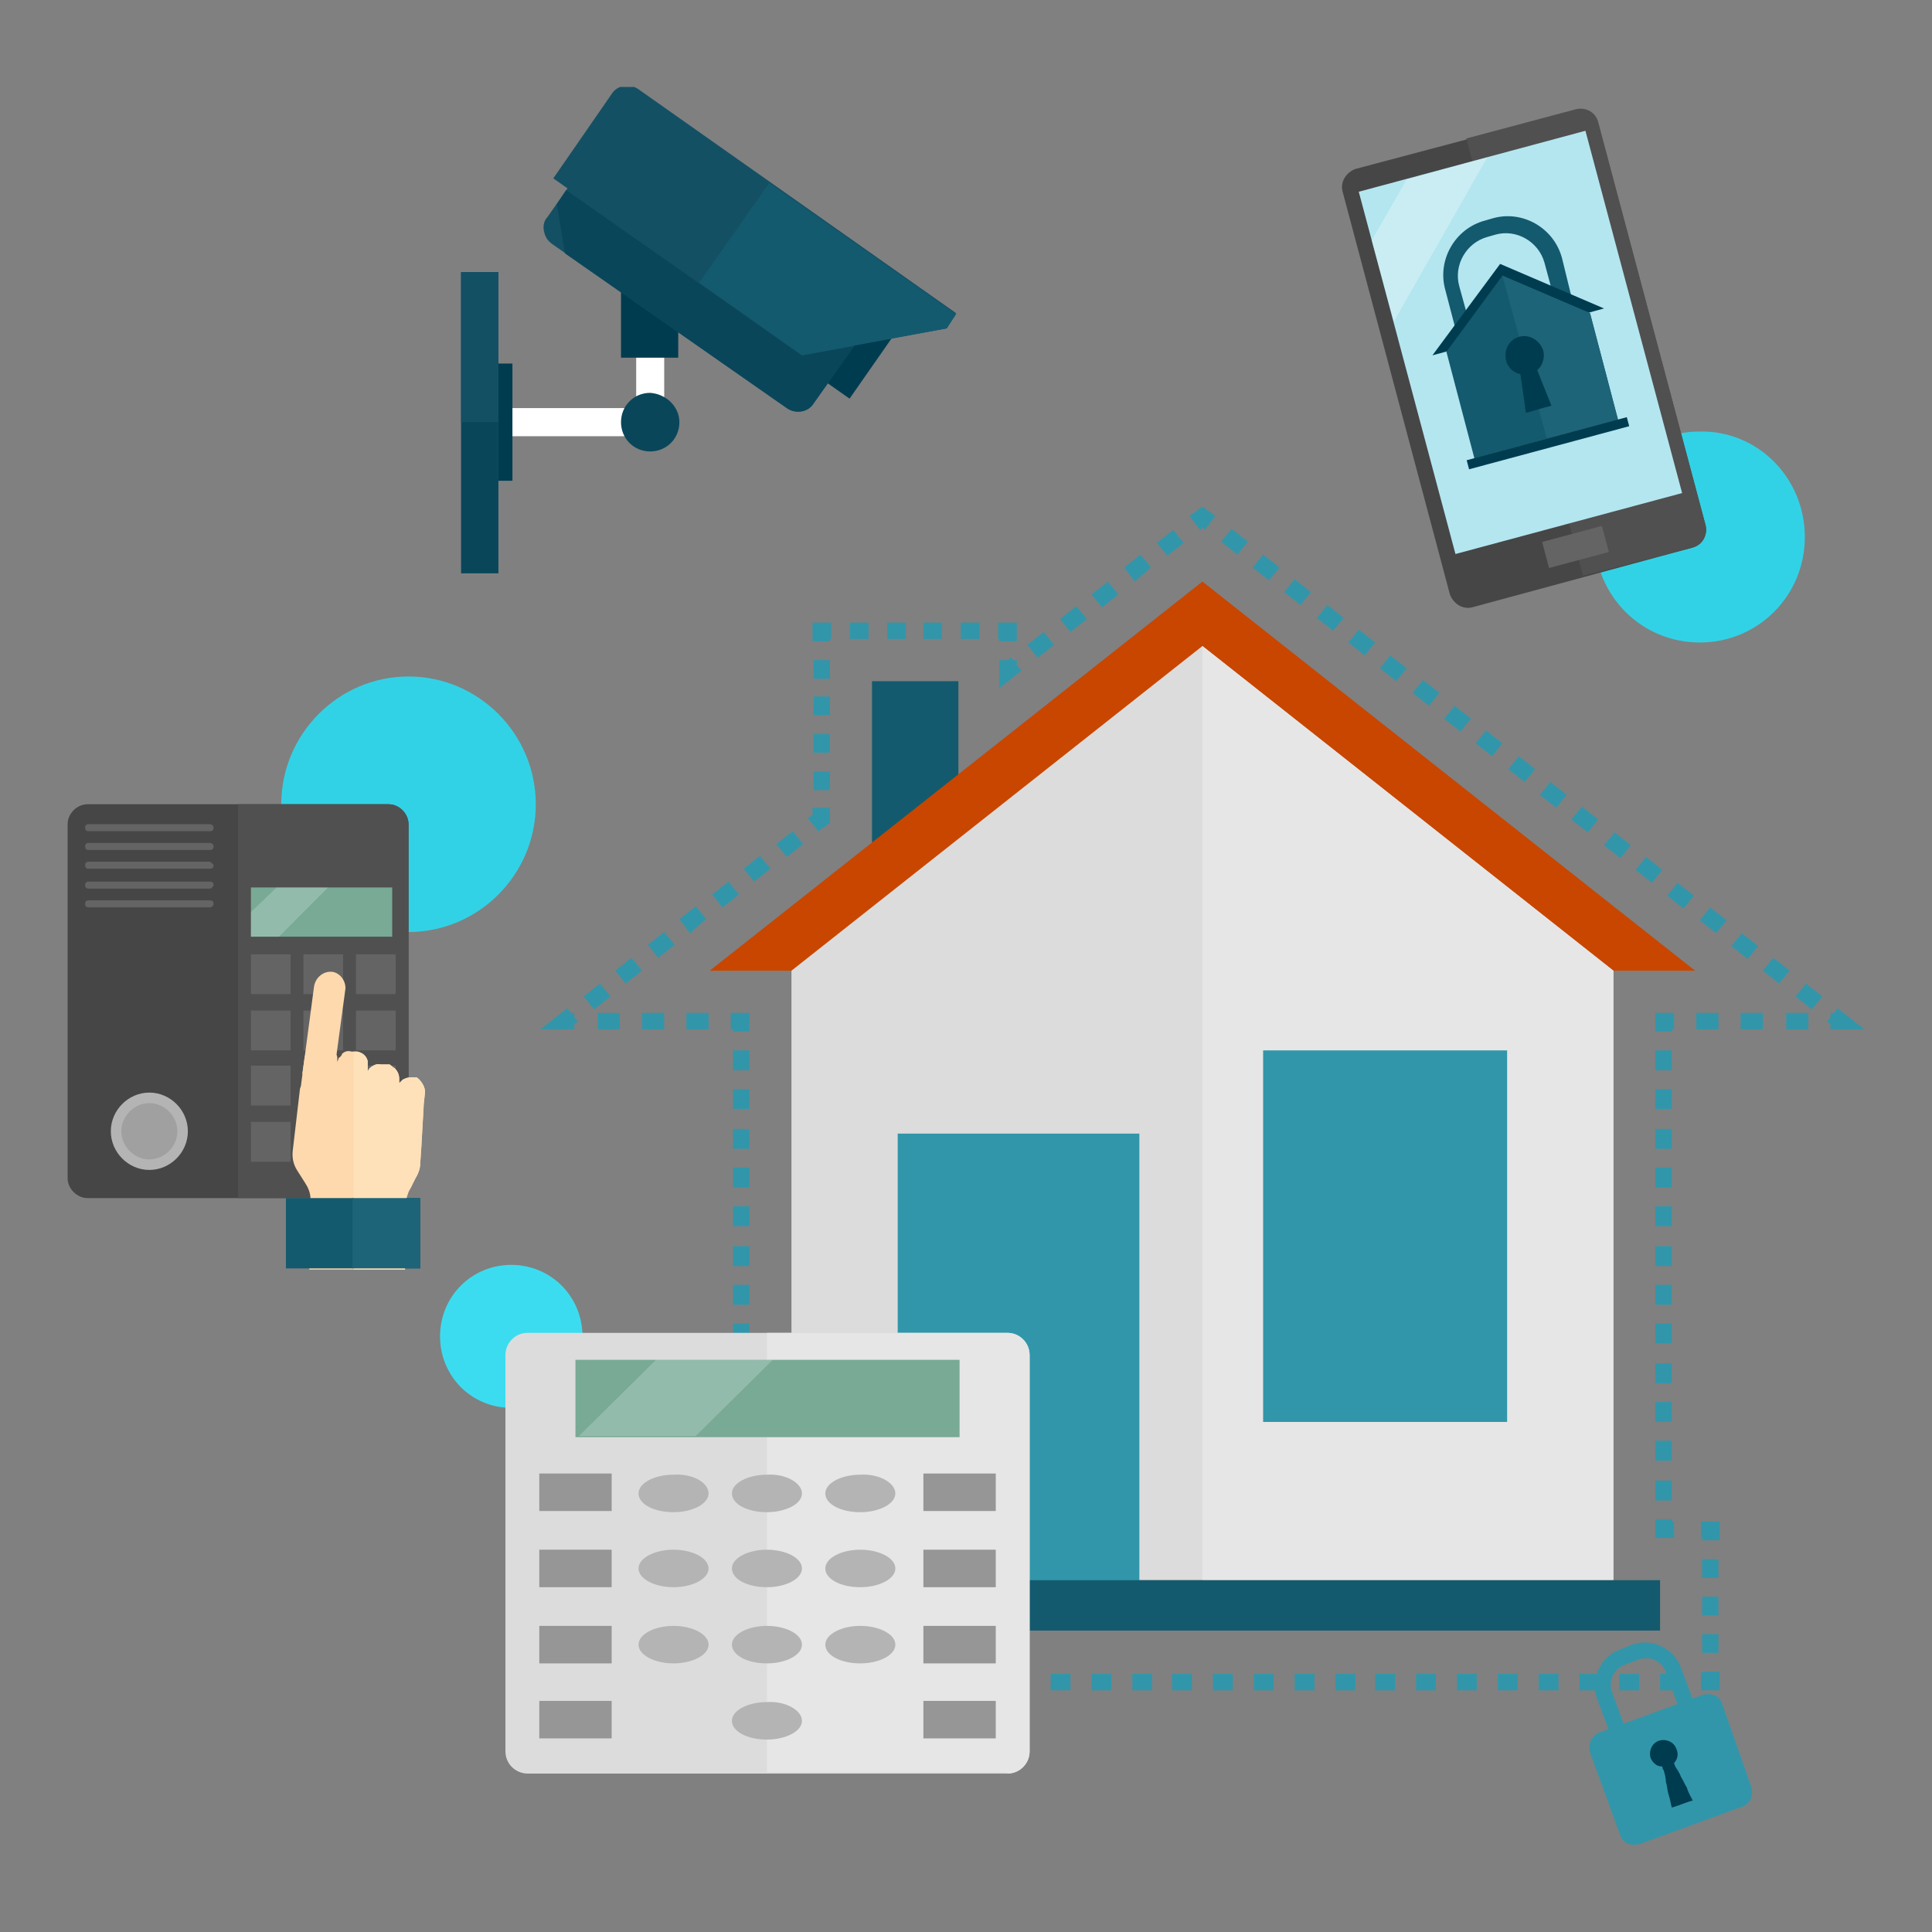 <svg width="200" height="200" viewBox="0 0 200 200" fill="none" xmlns="http://www.w3.org/2000/svg">
<rect x="0" y="0" width="200" height="200" fill="#808080" stroke="none"/>
<g clip-path="url(#clip0_87_40526)">
<path d="M186.836 55.592C186.836 61.659 182.002 66.512 175.959 66.512C169.916 66.512 165.082 61.659 165.082 55.592C165.082 49.525 169.916 44.672 175.959 44.672C182.002 44.551 186.836 49.525 186.836 55.592Z" fill="#32D2E6"/>
<path d="M55.464 83.256C55.464 90.536 49.542 96.481 42.29 96.481C35.039 96.481 29.117 90.536 29.117 83.256C29.117 75.976 35.039 70.031 42.29 70.031C49.542 70.031 55.464 75.976 55.464 83.256Z" fill="#32D2E6"/>
<path d="M68.759 45.157H52.322V42.245H65.858V34.48H68.759V45.157Z" fill="white"/>
<path d="M51.597 28.171H47.73V59.353H51.597V28.171Z" fill="#0A465A"/>
<path d="M53.047 37.635H51.597V49.768H53.047V37.635Z" fill="#003C50"/>
<path d="M70.33 43.701C70.33 45.4 69 46.735 67.308 46.735C65.616 46.735 64.287 45.4 64.287 43.701C64.287 42.003 65.616 40.668 67.308 40.668C69 40.789 70.33 42.124 70.33 43.701Z" fill="#0A465A"/>
<path d="M70.209 28.535H64.287V37.028H70.209V28.535Z" fill="#003C50"/>
<path d="M51.597 28.171H47.73V43.701H51.597V28.171Z" fill="#145064"/>
<path d="M91.238 31.689L84.228 41.76C83.624 42.731 82.294 42.852 81.448 42.245L57.156 25.259C56.672 24.895 56.431 24.531 56.31 23.924C56.189 23.439 56.31 22.832 56.672 22.468L63.803 12.276L91.238 31.689Z" fill="#145064"/>
<path d="M90.384 32.908L85.67 39.666L87.947 41.267L92.661 34.509L90.384 32.908Z" fill="#003C50"/>
<path d="M98.005 33.995L83.14 36.664L57.276 18.464L63.319 9.728C63.923 8.757 65.253 8.636 66.099 9.243L98.972 32.417L98.005 33.995Z" fill="#145064"/>
<path d="M88.458 35.815L84.228 41.76C83.624 42.731 82.294 42.852 81.448 42.245L58.485 26.229L57.639 21.133L58.606 19.677L83.019 36.785L88.458 35.815Z" fill="#0A465A"/>
<path d="M72.384 29.263L83.019 36.785L98.006 33.995L98.972 32.539L79.635 18.949L72.384 29.263Z" fill="#145A6E"/>
<path d="M60.298 138.341C60.298 142.467 57.035 145.743 52.926 145.743C48.817 145.743 45.554 142.467 45.554 138.341C45.554 134.216 48.817 130.94 52.926 130.94C57.035 130.94 60.298 134.216 60.298 138.341Z" fill="#3CDCF0"/>
<path d="M176.563 54.379C176.805 55.349 176.2 56.32 175.233 56.684L152.391 62.872C151.425 63.115 150.458 62.508 150.095 61.537L138.976 19.799C138.734 18.828 139.339 17.857 140.306 17.493L163.148 11.427C163.631 11.305 164.115 11.427 164.598 11.669C164.961 11.912 165.323 12.276 165.444 12.761L176.563 54.379Z" fill="#464646"/>
<path d="M175.233 56.684C176.2 56.441 176.805 55.471 176.563 54.379L165.444 12.64C165.202 11.669 164.235 11.063 163.148 11.305L151.787 14.339L163.873 59.596L175.233 56.684Z" fill="#505050"/>
<path d="M164.123 13.538L140.659 19.849L150.668 57.352L174.132 51.041L164.123 13.538Z" fill="#B4E6F0"/>
<path d="M163.511 34.116L151.546 37.392L149.612 29.991C148.766 26.957 150.579 23.681 153.721 22.832L154.567 22.589C157.588 21.74 160.852 23.56 161.698 26.715L163.511 34.116ZM152.633 35.329L161.456 33.024L159.885 27.2C159.281 25.016 156.984 23.681 154.809 24.288L153.963 24.531C151.787 25.137 150.458 27.443 151.062 29.627L152.633 35.329Z" fill="#145A6E"/>
<path d="M166.048 31.932L155.292 27.321L148.282 36.785L166.048 31.932Z" fill="#003C50"/>
<path d="M155.534 28.535L149.733 36.421L152.633 47.463L167.499 43.459L164.598 32.417L155.534 28.535Z" fill="#145A6E"/>
<path d="M167.498 43.459L164.598 32.417L155.533 28.535L160.126 45.4L167.498 43.459Z" fill="#1E6478"/>
<path d="M168.406 43.184L151.829 47.643L152.079 48.58L168.656 44.121L168.406 43.184Z" fill="#003C50"/>
<path d="M159.764 36.3C160.006 37.392 159.402 38.484 158.314 38.727C157.226 38.969 156.138 38.363 155.897 37.271C155.655 36.179 156.259 35.087 157.347 34.844C158.314 34.601 159.402 35.208 159.764 36.3Z" fill="#003C50"/>
<path d="M160.611 42.003C159.523 42.245 159.039 42.488 157.952 42.731C157.71 40.668 157.468 39.576 157.227 37.513C157.831 37.392 158.073 37.271 158.677 37.149C159.402 38.969 159.765 39.94 160.611 42.003Z" fill="#003C50"/>
<path d="M165.829 54.442L159.641 56.105L160.36 58.801L166.548 57.138L165.829 54.442Z" fill="#646464"/>
<g opacity="0.3">
<path d="M144.294 33.267L153.963 16.28L145.624 18.585L141.998 24.895L144.294 33.267Z" fill="white"/>
</g>
<path d="M42.29 121.961C42.29 123.053 41.324 124.024 40.236 124.024H9.055C7.967 124.024 7 123.053 7 121.961V85.319C7 84.227 7.967 83.256 9.055 83.256H40.236C41.324 83.256 42.29 84.227 42.29 85.319V121.961Z" fill="#464646"/>
<path d="M42.291 121.961C42.291 123.053 41.324 124.024 40.236 124.024H24.645V83.256H40.236C41.324 83.256 42.291 84.227 42.291 85.319V121.961Z" fill="#505050"/>
<path d="M40.599 91.871H25.975V96.967H40.599V91.871Z" fill="#78AA96"/>
<path d="M30.084 98.787H25.975V102.912H30.084V98.787Z" fill="#646464"/>
<path d="M35.522 98.787H31.413V102.912H35.522V98.787Z" fill="#646464"/>
<path d="M40.961 98.787H36.852V102.912H40.961V98.787Z" fill="#646464"/>
<path d="M30.084 104.611H25.975V108.736H30.084V104.611Z" fill="#646464"/>
<path d="M35.522 104.611H31.413V108.736H35.522V104.611Z" fill="#646464"/>
<path d="M40.961 104.611H36.852V108.736H40.961V104.611Z" fill="#646464"/>
<path d="M30.084 110.313H25.975V114.439H30.084V110.313Z" fill="#646464"/>
<path d="M35.522 110.313H31.413V114.439H35.522V110.313Z" fill="#646464"/>
<path d="M40.961 110.313H36.852V114.439H40.961V110.313Z" fill="#646464"/>
<path d="M30.084 116.137H25.975V120.263H30.084V116.137Z" fill="#646464"/>
<path d="M35.522 116.137H31.413V120.263H35.522V116.137Z" fill="#646464"/>
<path d="M40.961 116.137H36.852V120.263H40.961V116.137Z" fill="#646464"/>
<path d="M22.107 85.683C22.107 85.925 21.986 86.047 21.744 86.047H9.175C8.933 86.047 8.812 85.925 8.812 85.683C8.812 85.44 8.933 85.319 9.175 85.319H21.744C21.865 85.319 22.107 85.44 22.107 85.683Z" fill="#646464"/>
<path d="M22.107 87.624C22.107 87.867 21.986 87.988 21.744 87.988H9.175C8.933 87.988 8.812 87.867 8.812 87.624C8.812 87.381 8.933 87.26 9.175 87.26H21.744C21.865 87.26 22.107 87.381 22.107 87.624Z" fill="#646464"/>
<path d="M22.107 89.565C22.107 89.808 21.986 89.929 21.744 89.929H9.175C8.933 89.929 8.812 89.808 8.812 89.565C8.812 89.323 8.933 89.201 9.175 89.201H21.744C21.865 89.323 22.107 89.444 22.107 89.565Z" fill="#646464"/>
<path d="M21.744 91.992H9.175C8.933 91.992 8.812 91.871 8.812 91.628C8.812 91.385 8.933 91.264 9.175 91.264H21.744C21.986 91.264 22.107 91.385 22.107 91.628C22.107 91.749 21.865 91.992 21.744 91.992Z" fill="#646464"/>
<path d="M21.744 93.933H9.175C8.933 93.933 8.812 93.812 8.812 93.569C8.812 93.327 8.933 93.205 9.175 93.205H21.744C21.986 93.205 22.107 93.327 22.107 93.569C22.107 93.812 21.865 93.933 21.744 93.933Z" fill="#646464"/>
<path d="M19.448 117.108C19.448 119.292 17.636 121.112 15.46 121.112C13.285 121.112 11.472 119.292 11.472 117.108C11.472 114.924 13.285 113.104 15.46 113.104C17.636 113.104 19.448 114.924 19.448 117.108Z" fill="#B4B4B4"/>
<path d="M18.361 117.108C18.361 118.685 17.031 120.02 15.46 120.02C13.889 120.02 12.559 118.685 12.559 117.108C12.559 115.531 13.889 114.196 15.46 114.196C17.031 114.196 18.361 115.531 18.361 117.108Z" fill="#A0A0A0"/>
<g opacity="0.2">
<path d="M28.634 91.871L25.975 94.419V96.967H28.875L33.951 91.871H28.634Z" fill="white"/>
</g>
<path d="M43.983 113.225L43.862 114.317V114.439L43.62 118.685L43.499 120.505C43.499 120.991 43.257 121.597 43.016 121.961L42.532 122.932C42.291 123.296 42.17 123.66 42.049 124.145C42.049 124.267 42.049 124.509 42.049 124.631L41.928 131.425H32.018L32.138 124.509C32.138 124.388 32.138 124.267 32.138 124.024C32.138 123.539 31.897 122.932 31.655 122.568L30.809 121.233C30.326 120.505 30.205 119.777 30.326 118.928L31.051 112.74C31.051 112.619 31.172 112.497 31.172 112.255L31.534 109.464C31.655 108.736 32.38 108.251 33.105 108.372L33.71 108.493C34.072 108.493 34.435 108.736 34.676 108.979C34.797 109.1 34.918 109.343 34.918 109.464C34.918 109.585 34.918 109.707 34.918 109.707V109.828V109.949C34.918 109.828 35.039 109.707 35.039 109.585C35.039 109.585 35.039 109.464 35.16 109.464C35.281 109.343 35.402 109.221 35.402 109.1C35.643 108.857 36.006 108.736 36.368 108.857H36.61H36.973C37.577 108.979 37.94 109.343 38.06 109.828C38.06 109.949 38.06 110.192 38.06 110.313V110.677V110.92C38.06 110.799 38.181 110.799 38.181 110.677C38.181 110.677 38.181 110.677 38.302 110.556C38.544 110.313 39.027 110.071 39.39 110.192H39.994C40.115 110.192 40.115 110.192 40.236 110.192C40.357 110.192 40.357 110.192 40.478 110.313C40.478 110.313 40.599 110.313 40.599 110.435C40.719 110.435 40.719 110.556 40.84 110.556C41.082 110.799 41.324 111.163 41.324 111.648C41.324 111.769 41.324 111.769 41.324 111.891V112.133C41.324 112.133 41.324 112.133 41.444 112.012C41.444 112.012 41.444 112.012 41.565 111.891L41.686 111.769C41.928 111.648 42.17 111.527 42.532 111.527H43.136C43.499 111.769 44.103 112.497 43.983 113.225Z" fill="#FED9AE"/>
<path d="M35.764 102.305L34.798 109.464V109.828L34.556 111.527H34.435L31.293 111.163L31.535 109.464L32.501 102.184C32.622 101.213 33.468 100.485 34.435 100.607C35.16 100.728 35.764 101.456 35.764 102.305Z" fill="#FED9AE"/>
<path d="M43.499 124.024H29.6V131.304H43.499V124.024Z" fill="#145A6E"/>
<path d="M43.983 113.225L43.862 114.317V114.439L43.62 118.685L43.499 120.505C43.499 120.991 43.257 121.597 43.016 121.961L42.532 122.932C42.291 123.296 42.17 123.66 42.049 124.145C42.049 124.267 42.049 124.509 42.049 124.631L41.928 131.425H36.61V108.857H36.973C37.577 108.979 37.94 109.343 38.06 109.828C38.06 109.949 38.06 110.192 38.06 110.313V110.677V110.92C38.06 110.799 38.181 110.799 38.181 110.677C38.181 110.677 38.181 110.677 38.302 110.556C38.544 110.313 39.027 110.071 39.39 110.192H39.994C40.115 110.192 40.115 110.192 40.236 110.192C40.357 110.192 40.357 110.192 40.478 110.313C40.478 110.313 40.599 110.313 40.599 110.435C40.719 110.435 40.719 110.556 40.84 110.556C41.082 110.799 41.324 111.163 41.324 111.648C41.324 111.769 41.324 111.769 41.324 111.891V112.133C41.324 112.133 41.324 112.133 41.444 112.012C41.444 112.012 41.444 112.012 41.565 111.891L41.686 111.769C41.928 111.648 42.17 111.527 42.532 111.527H43.136C43.499 111.769 44.103 112.497 43.983 113.225Z" fill="#FFE1B9"/>
<path d="M43.499 124.024H36.489V131.304H43.499V124.024Z" fill="#1E6478"/>
<path d="M99.214 70.516H90.271V88.837H99.214V70.516Z" fill="#145A6E"/>
<path d="M175.476 100.485L124.474 60.203L73.472 100.485H175.476Z" fill="#C84600"/>
<path d="M124.474 66.876L81.932 100.485V163.579H167.016V100.485L124.474 66.876Z" fill="#DCDCDC"/>
<path d="M167.016 163.579V100.485L124.474 66.876V163.579H167.016Z" fill="#E6E6E6"/>
<path d="M117.947 117.351H92.93V163.7H117.947V117.351Z" fill="#3296AA"/>
<path d="M156.017 108.736H130.758V147.199H156.017V108.736Z" fill="#3296AA"/>
<path d="M171.85 163.579H77.098V168.796H171.85V163.579Z" fill="#145A6E"/>
<path d="M72.988 174.984H71.055V173.043H72.747V173.164H72.988V174.984Z" fill="#3296AA"/>
<path d="M72.747 171.101H71.055V169.16H72.747V171.101ZM72.747 167.219H71.055V165.277H72.747V167.219ZM72.747 163.336H71.055V161.395H72.747V163.336Z" fill="#3296AA"/>
<path d="M72.747 159.453H71.055V157.512H72.988V159.211H72.747V159.453Z" fill="#3296AA"/>
<path d="M77.581 159.211H75.648V157.512H75.889V157.269H77.581V159.211Z" fill="#3296AA"/>
<path d="M77.581 155.328H75.889V153.265H77.581V155.328ZM77.581 151.203H75.889V149.14H77.581V151.203ZM77.581 147.199H75.889V145.136H77.581V147.199ZM77.581 143.195H75.889V141.132H77.581V143.195ZM77.581 139.069H75.889V137.007H77.581V139.069ZM77.581 135.065H75.889V133.003H77.581V135.065ZM77.581 131.061H75.889V128.999H77.581V131.061ZM77.581 126.936H75.889V124.873H77.581V126.936ZM77.581 122.932H75.889V120.869H77.581V122.932ZM77.581 118.928H75.889V116.865H77.581V118.928ZM77.581 114.803H75.889V112.74H77.581V114.803ZM77.581 110.799H75.889V108.736H77.581V110.799Z" fill="#3296AA"/>
<path d="M77.581 106.795H75.889V106.552H75.648V104.853H77.581V106.795Z" fill="#3296AA"/>
<path d="M73.351 106.552H71.055V104.853H73.351V106.552ZM68.758 106.552H66.462V104.853H68.758V106.552ZM64.166 106.552H61.869V104.853H64.166V106.552Z" fill="#3296AA"/>
<path d="M59.452 106.552H55.947L58.727 104.368L59.09 104.853H59.452V105.339L59.815 105.703L59.452 106.067V106.552Z" fill="#3296AA"/>
<path d="M61.507 104.489L60.419 103.155L62.111 101.82L63.199 103.155L61.507 104.489ZM64.77 101.82L63.682 100.485L65.374 99.151L66.462 100.485L64.77 101.82ZM68.154 99.151L67.066 97.816L68.758 96.481L69.846 97.816L68.154 99.151ZM71.417 96.603L70.329 95.147L72.022 93.812L73.109 95.147L71.417 96.603ZM74.801 93.933L73.713 92.599L75.406 91.264L76.493 92.599L74.801 93.933ZM78.064 91.264L76.977 89.929L78.669 88.595L79.756 89.929L78.064 91.264ZM81.448 88.716L80.361 87.381L82.053 86.047L83.14 87.381L81.448 88.716Z" fill="#3296AA"/>
<path d="M84.712 86.047L83.624 84.712L84.108 84.348V83.62H85.92V85.197L84.712 86.047Z" fill="#3296AA"/>
<path d="M85.92 81.8H84.228V79.859H85.92V81.8ZM85.92 77.917H84.228V75.976H85.92V77.917ZM85.92 74.035H84.228V72.093H85.92V74.035ZM85.92 70.273H84.228V68.332H85.92V70.273Z" fill="#3296AA"/>
<path d="M85.92 66.391H84.108V64.449H86.041V66.148H85.92V66.391Z" fill="#3296AA"/>
<path d="M101.39 66.148H99.456V64.449H101.39V66.148ZM97.522 66.148H95.589V64.449H97.522V66.148ZM93.776 66.148H91.842V64.449H93.776V66.148ZM89.909 66.148H87.975V64.449H89.909V66.148Z" fill="#3296AA"/>
<path d="M105.257 66.391H103.444V66.148H103.324V64.449H105.257V66.391Z" fill="#3296AA"/>
<path d="M103.444 71.244V68.332H104.29L104.653 68.089L104.895 68.332H105.257V68.817L105.741 69.424L103.444 71.244Z" fill="#3296AA"/>
<path d="M107.433 68.089L106.345 66.755L108.037 65.42L109.125 66.755L107.433 68.089ZM110.817 65.42L109.729 64.085L111.421 62.751L112.509 64.085L110.817 65.42ZM114.08 62.872L112.992 61.537L114.684 60.203L115.772 61.537L114.08 62.872ZM117.464 60.203L116.376 58.747L118.068 57.412L119.156 58.747L117.464 60.203ZM120.848 57.533L119.76 56.199L121.452 54.864L122.54 56.199L120.848 57.533Z" fill="#3296AA"/>
<path d="M124.716 54.864L124.474 54.621L124.232 54.864L123.145 53.408L124.474 52.437L125.804 53.408L124.716 54.864Z" fill="#3296AA"/>
<path d="M187.561 104.489L185.869 103.155L186.957 101.82L188.649 103.155L187.561 104.489ZM184.177 101.82L182.485 100.485L183.573 99.151L185.265 100.485L184.177 101.82ZM180.914 99.272L179.222 97.937L180.31 96.603L182.002 97.937L180.914 99.272ZM177.651 96.603L175.959 95.268L177.047 93.933L178.739 95.268L177.651 96.603ZM174.267 94.055L172.575 92.72L173.663 91.385L175.355 92.72L174.267 94.055ZM171.004 91.385L169.312 90.051L170.4 88.716L172.092 90.051L171.004 91.385ZM167.741 88.837L166.049 87.503L167.137 86.168L168.829 87.503L167.741 88.837ZM164.357 86.168L162.665 84.833L163.752 83.499L165.445 84.833L164.357 86.168ZM161.094 83.62L159.402 82.285L160.489 80.951L162.181 82.285L161.094 83.62ZM157.83 80.951L156.138 79.616L157.226 78.281L158.918 79.616L157.83 80.951ZM154.446 78.281L152.754 76.947L153.842 75.612L155.534 76.947L154.446 78.281ZM151.183 75.733L149.491 74.399L150.579 73.064L152.271 74.399L151.183 75.733ZM147.92 73.064L146.228 71.729L147.316 70.395L149.008 71.729L147.92 73.064ZM144.536 70.516L142.844 69.181L143.932 67.847L145.624 69.181L144.536 70.516ZM141.273 67.847L139.581 66.512L140.669 65.177L142.361 66.512L141.273 67.847ZM138.01 65.299L136.318 63.964L137.406 62.629L139.098 63.964L138.01 65.299ZM134.626 62.629L132.934 61.295L134.022 59.96L135.714 61.295L134.626 62.629ZM131.363 60.081L129.671 58.747L130.758 57.412L132.45 58.747L131.363 60.081ZM128.099 57.412L126.407 56.077L127.495 54.743L129.187 56.077L128.099 57.412Z" fill="#3296AA"/>
<path d="M193 106.552H189.496V106.067L189.133 105.703L189.496 105.339V104.853H189.858L190.221 104.368L193 106.552Z" fill="#3296AA"/>
<path d="M187.199 106.552H184.903V104.853H187.199V106.552ZM182.486 106.552H180.189V104.853H182.486V106.552ZM177.893 106.552H175.597V104.853H177.893V106.552Z" fill="#3296AA"/>
<path d="M173.058 106.795H171.366V104.853H173.3V106.552H173.058V106.795Z" fill="#3296AA"/>
<path d="M173.058 155.328H171.366V153.265H173.058V155.328ZM173.058 151.203H171.366V149.14H173.058V151.203ZM173.058 147.199H171.366V145.136H173.058V147.199ZM173.058 143.195H171.366V141.132H173.058V143.195ZM173.058 139.069H171.366V137.007H173.058V139.069ZM173.058 135.065H171.366V133.003H173.058V135.065ZM173.058 131.061H171.366V128.999H173.058V131.061ZM173.058 126.936H171.366V124.873H173.058V126.936ZM173.058 122.932H171.366V120.869H173.058V122.932ZM173.058 118.928H171.366V116.865H173.058V118.928ZM173.058 114.803H171.366V112.74H173.058V114.803ZM173.058 110.799H171.366V108.736H173.058V110.799Z" fill="#3296AA"/>
<path d="M173.3 159.211H171.366V157.269H173.058V157.512H173.3V159.211Z" fill="#3296AA"/>
<path d="M178.014 159.453H176.201V159.211H176.08V157.512H178.014V159.453Z" fill="#3296AA"/>
<path d="M178.014 171.101H176.201V169.16H177.893V171.101H178.014ZM178.014 167.219H176.201V165.277H177.893V167.219H178.014ZM178.014 163.336H176.201V161.395H177.893V163.336H178.014Z" fill="#3296AA"/>
<path d="M178.014 174.984H176.08V173.164H176.201V173.043H178.014V174.984Z" fill="#3296AA"/>
<path d="M173.905 174.984H171.85V173.285H173.905V174.984ZM169.674 174.984H167.62V173.285H169.674V174.984ZM165.565 174.984H163.511V173.285H165.565V174.984ZM161.335 174.984H159.281V173.285H161.335V174.984ZM157.105 174.984H155.051V173.285H157.105V174.984ZM152.875 174.984H150.821V173.285H152.875V174.984ZM148.645 174.984H146.591V173.285H148.645V174.984ZM144.536 174.984H142.361V173.285H144.415V174.984H144.536ZM140.306 174.984H138.251V173.285H140.306V174.984ZM136.076 174.984H134.021V173.285H136.076V174.984ZM131.846 174.984H129.791V173.285H131.846V174.984ZM127.616 174.984H125.561V173.285H127.616V174.984ZM123.386 174.984H121.331V173.285H123.386V174.984ZM119.277 174.984H117.222V173.285H119.277V174.984ZM115.047 174.984H112.992V173.285H115.047V174.984ZM110.817 174.984H108.762V173.285H110.817V174.984ZM106.587 174.984H104.532V173.285H106.587V174.984ZM102.357 174.984H100.302V173.285H102.357V174.984ZM98.248 174.984H96.193V173.285H98.248V174.984ZM94.018 174.984H91.963V173.285H94.018V174.984ZM89.787 174.984H87.733V173.285H89.787V174.984ZM85.558 174.984H83.503V173.285H85.558V174.984ZM81.328 174.984H79.273V173.285H81.328V174.984ZM77.097 174.984H75.043V173.285H77.097V174.984Z" fill="#3296AA"/>
<path d="M169.554 171.829C170.762 171.344 172.092 171.951 172.454 173.164L173.663 176.44L168.103 178.503L166.895 175.227C166.411 174.013 167.136 172.679 168.224 172.315L169.554 171.829ZM168.949 170.252L167.741 170.737C165.686 171.465 164.598 173.771 165.324 175.833L167.136 180.687L175.838 177.532L174.025 172.679C173.3 170.616 171.004 169.524 168.949 170.252Z" fill="#3296AA"/>
<path d="M181.276 184.933C181.397 185.297 181.397 185.783 181.276 186.147C181.156 186.511 180.793 186.875 180.43 186.996L169.795 190.879C169.432 191 168.949 191 168.586 190.879C168.224 190.757 167.861 190.393 167.74 190.029L164.598 181.415C164.356 180.565 164.719 179.716 165.565 179.352L176.2 175.469C176.563 175.348 177.046 175.348 177.409 175.469C177.772 175.591 178.134 175.955 178.255 176.319L181.276 184.933Z" fill="#3296AA"/>
<path d="M174.025 183.963C173.904 183.599 173.662 183.235 173.42 182.871C173.42 182.749 173.299 182.628 173.299 182.507C173.662 182.143 173.783 181.536 173.541 181.051C173.299 180.323 172.453 179.959 171.728 180.201C171.003 180.444 170.641 181.293 170.882 182.021C171.124 182.507 171.487 182.871 172.091 182.871C172.091 182.992 172.091 183.113 172.212 183.235C172.333 183.599 172.453 184.084 172.453 184.448C172.574 184.812 172.574 185.176 172.695 185.661C172.816 186.025 172.937 186.511 173.058 187.117C173.541 186.996 173.783 186.875 174.145 186.753C174.508 186.632 174.75 186.511 175.233 186.389C174.991 185.904 174.75 185.54 174.629 185.055C174.387 184.691 174.266 184.327 174.025 183.963Z" fill="#003C50"/>
<path d="M106.586 181.293C106.586 182.507 105.62 183.599 104.29 183.599H54.618C53.409 183.599 52.321 182.628 52.321 181.293V140.283C52.321 139.069 53.288 137.977 54.618 137.977H104.29C105.499 137.977 106.586 138.948 106.586 140.283V181.293Z" fill="#DCDCDC"/>
<path d="M104.29 183.599C105.499 183.599 106.586 182.628 106.586 181.293V140.283C106.586 139.069 105.62 137.977 104.29 137.977H79.393V183.477H104.29V183.599Z" fill="#E6E6E6"/>
<path d="M99.334 140.768H59.572V148.776H99.334V140.768Z" fill="#78AA96"/>
<path d="M63.319 152.537H55.826V156.42H63.319V152.537Z" fill="#969696"/>
<path d="M63.319 160.424H55.826V164.307H63.319V160.424Z" fill="#969696"/>
<path d="M63.319 168.311H55.826V172.193H63.319V168.311Z" fill="#969696"/>
<path d="M63.319 176.076H55.826V179.959H63.319V176.076Z" fill="#969696"/>
<path d="M103.081 152.537H95.588V156.42H103.081V152.537Z" fill="#969696"/>
<path d="M103.081 160.424H95.588V164.307H103.081V160.424Z" fill="#969696"/>
<path d="M103.081 168.311H95.588V172.193H103.081V168.311Z" fill="#969696"/>
<path d="M103.081 176.076H95.588V179.959H103.081V176.076Z" fill="#969696"/>
<path d="M73.35 154.6C73.35 155.692 71.658 156.541 69.724 156.541C67.67 156.541 66.099 155.692 66.099 154.6C66.099 153.508 67.791 152.659 69.724 152.659C71.779 152.537 73.35 153.508 73.35 154.6Z" fill="#B4B4B4"/>
<path d="M83.019 154.6C83.019 155.692 81.327 156.541 79.393 156.541C77.339 156.541 75.768 155.692 75.768 154.6C75.768 153.508 77.46 152.659 79.393 152.659C81.327 152.537 83.019 153.508 83.019 154.6Z" fill="#B4B4B4"/>
<path d="M92.687 154.6C92.687 155.692 90.995 156.541 89.061 156.541C87.007 156.541 85.436 155.692 85.436 154.6C85.436 153.508 87.128 152.659 89.061 152.659C90.995 152.537 92.687 153.508 92.687 154.6Z" fill="#B4B4B4"/>
<path d="M73.35 162.365C73.35 163.457 71.658 164.307 69.724 164.307C67.791 164.307 66.099 163.457 66.099 162.365C66.099 161.273 67.791 160.424 69.724 160.424C71.658 160.424 73.35 161.273 73.35 162.365Z" fill="#B4B4B4"/>
<path d="M83.019 162.365C83.019 163.457 81.327 164.307 79.393 164.307C77.339 164.307 75.768 163.457 75.768 162.365C75.768 161.273 77.46 160.424 79.393 160.424C81.327 160.424 83.019 161.273 83.019 162.365Z" fill="#B4B4B4"/>
<path d="M92.687 162.365C92.687 163.457 90.995 164.307 89.061 164.307C87.007 164.307 85.436 163.457 85.436 162.365C85.436 161.273 87.128 160.424 89.061 160.424C90.995 160.424 92.687 161.273 92.687 162.365Z" fill="#B4B4B4"/>
<path d="M73.35 170.252C73.35 171.344 71.658 172.193 69.724 172.193C67.791 172.193 66.099 171.344 66.099 170.252C66.099 169.16 67.791 168.311 69.724 168.311C71.658 168.311 73.35 169.16 73.35 170.252Z" fill="#B4B4B4"/>
<path d="M83.019 170.252C83.019 171.344 81.327 172.193 79.393 172.193C77.339 172.193 75.768 171.344 75.768 170.252C75.768 169.16 77.46 168.311 79.393 168.311C81.327 168.311 83.019 169.16 83.019 170.252Z" fill="#B4B4B4"/>
<path d="M92.687 170.252C92.687 171.344 90.995 172.193 89.061 172.193C87.007 172.193 85.436 171.344 85.436 170.252C85.436 169.16 87.128 168.311 89.061 168.311C90.995 168.311 92.687 169.16 92.687 170.252Z" fill="#B4B4B4"/>
<path d="M83.019 178.139C83.019 179.231 81.327 180.08 79.393 180.08C77.339 180.08 75.768 179.231 75.768 178.139C75.768 177.047 77.46 176.197 79.393 176.197C81.327 176.076 83.019 177.047 83.019 178.139Z" fill="#B4B4B4"/>
<g opacity="0.2">
<path d="M59.935 148.655H72.021L79.998 140.768H67.912L59.935 148.655Z" fill="white"/>
</g>
</g>
<defs>
<clipPath id="clip0_87_40526">
<rect width="186" height="182" fill="white" transform="translate(7 9)"/>
</clipPath>
</defs>
</svg>
